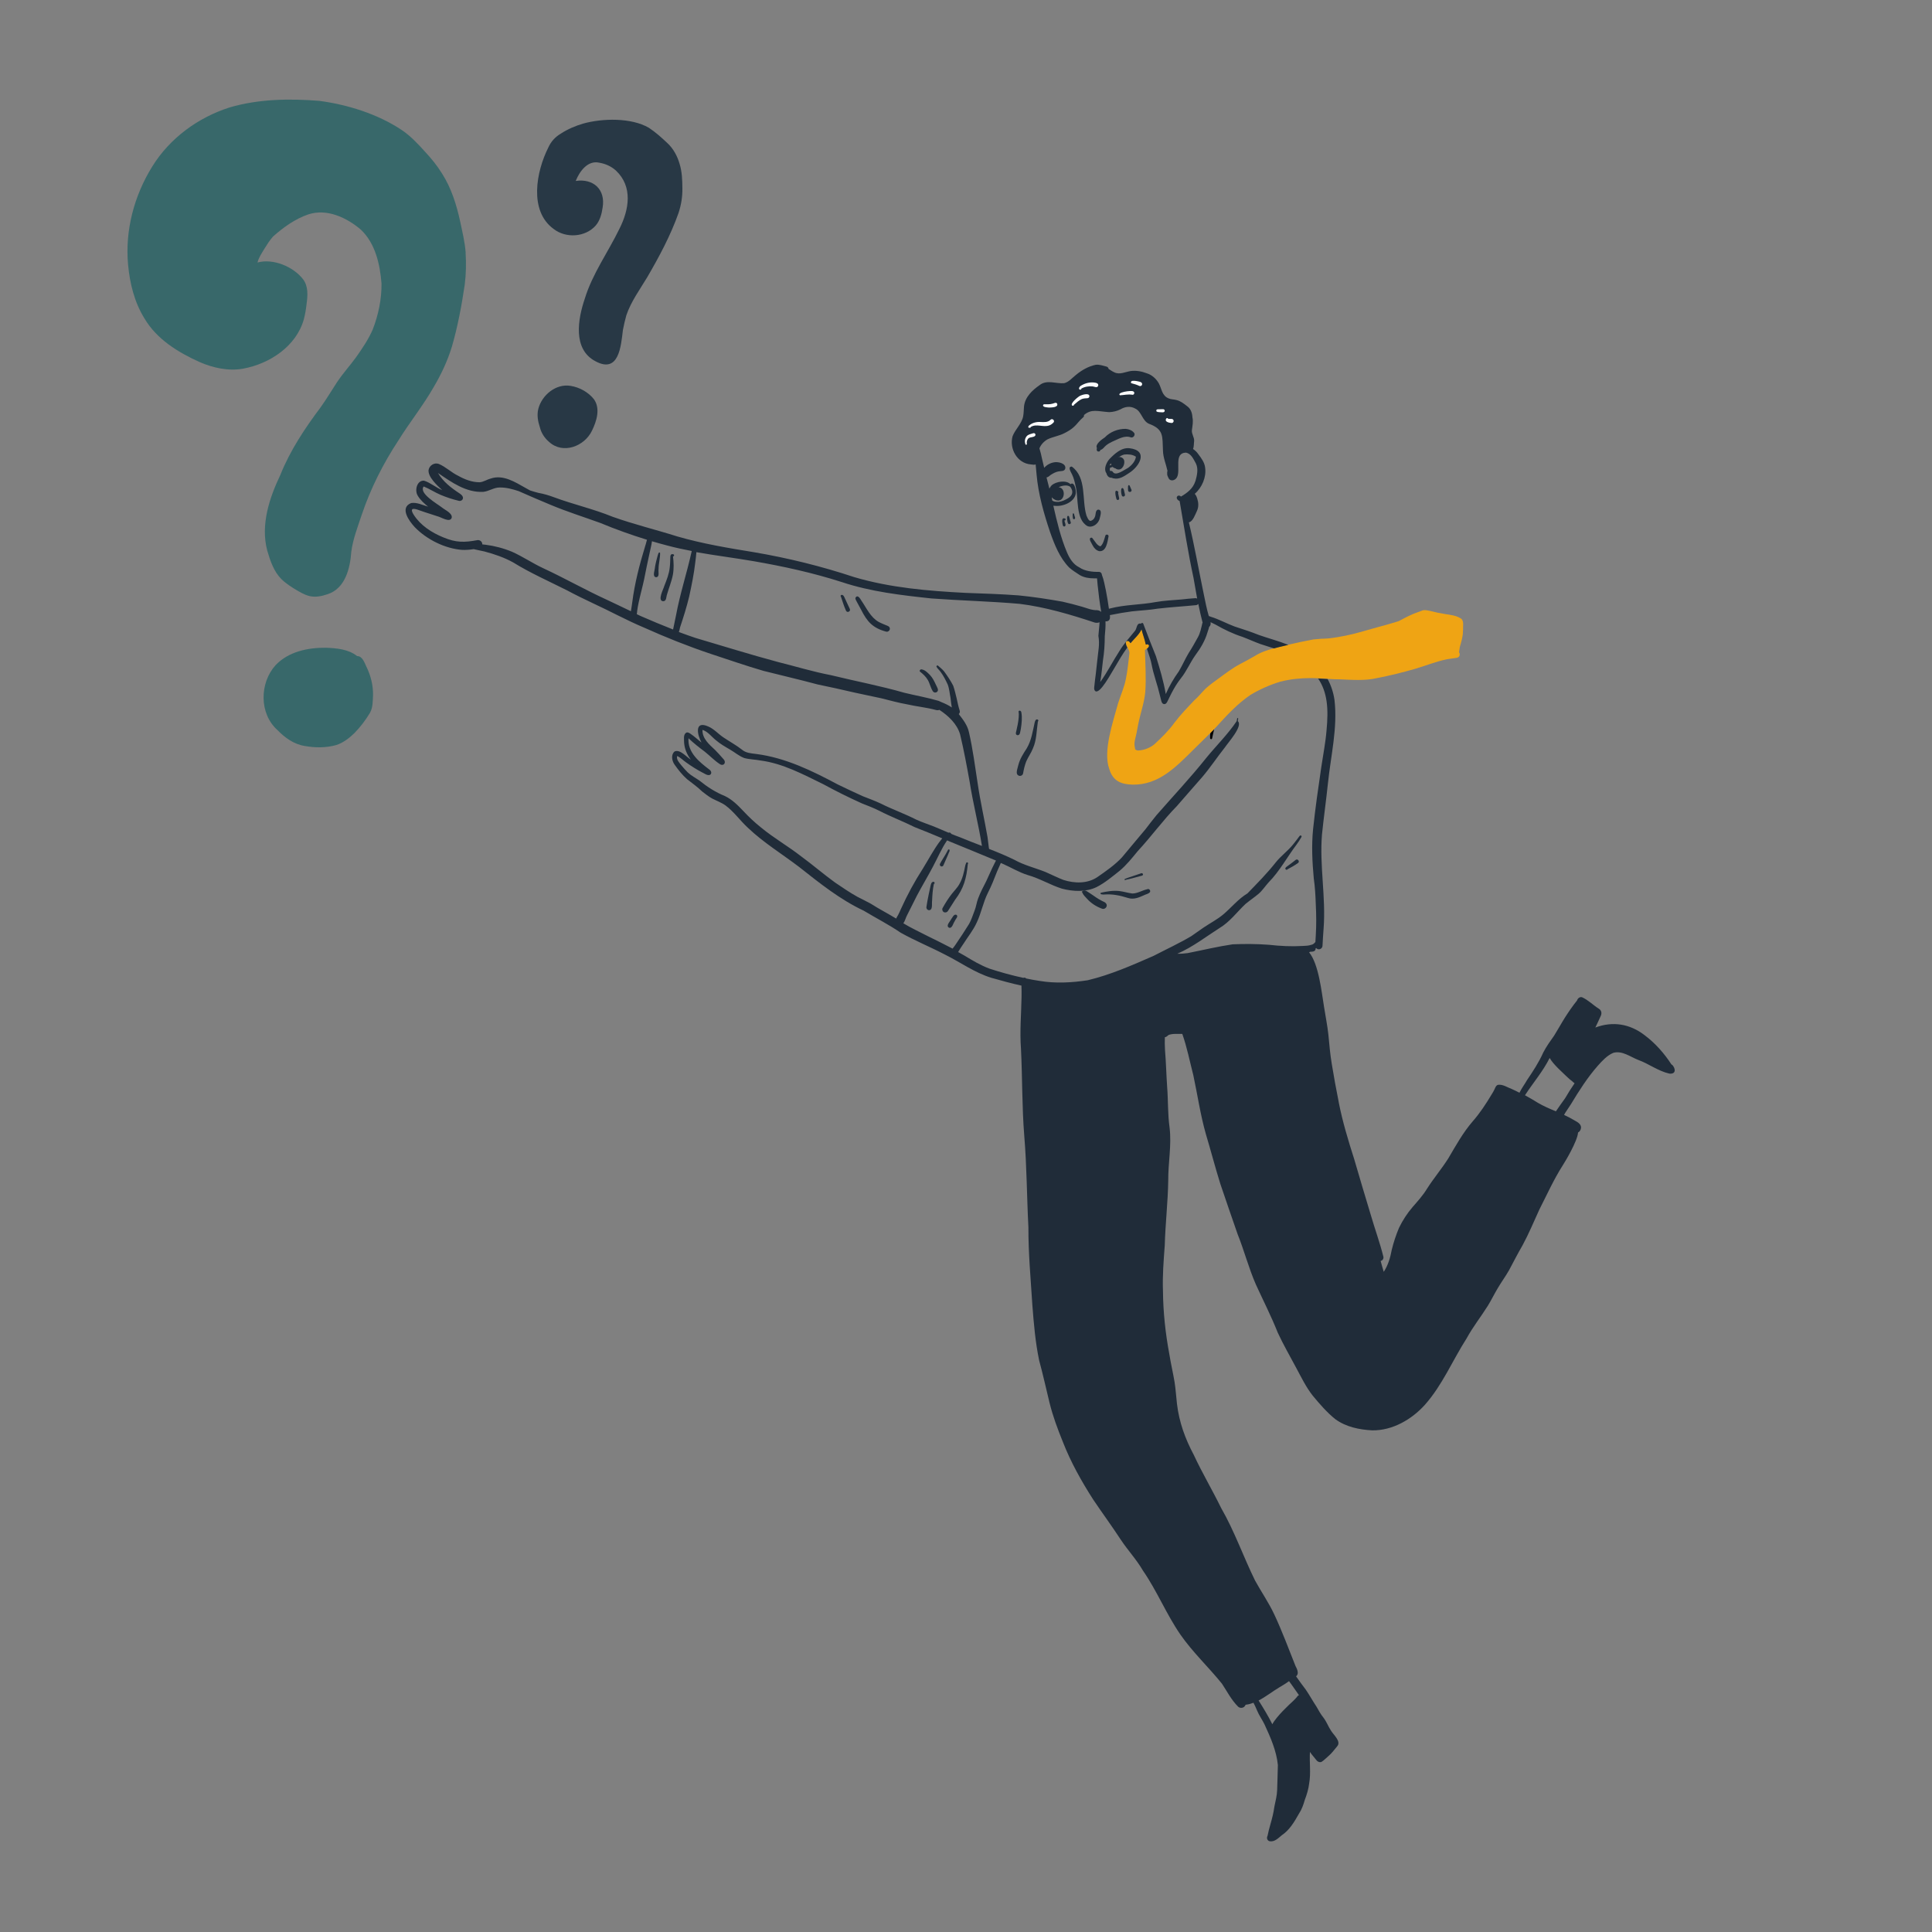 <?xml version="1.0" encoding="UTF-8"?><svg id="Layer_1" xmlns="http://www.w3.org/2000/svg" viewBox="0 0 400 400"><rect x="0" y="0" width="400" height="400" fill="#808080" stroke="none"/><defs><style>.cls-1{fill:#efa414;}.cls-2{fill:#fff;}.cls-3{fill:#202c39;}.cls-4{fill:#283845;}.cls-5{fill:#38686a;}</style></defs><path class="cls-5" d="m96.4,52.31c.13,2.22.1,4.47-.19,6.68-.64,4.31-1.44,8.62-2.66,12.81-.9,2.92-2.2,5.71-3.76,8.34-2.2,3.85-4.99,7.31-7.32,11.07-3.13,4.74-5.76,9.97-7.56,15.32-.84,2.53-1.83,5.05-2.18,7.7-.23,3.43-1.26,7.63-4.93,8.8-1.17.4-2.45.67-3.68.39-1.17-.28-2.21-.94-3.23-1.55-.92-.58-1.84-1.19-2.62-1.96-1.59-1.59-2.32-3.8-2.94-5.92-1.41-5.31.43-10.87,2.71-15.66,2.02-5.06,5.09-9.67,8.34-14,1.21-1.69,2.27-3.48,3.41-5.22,1.19-1.79,2.65-3.38,3.91-5.12,1.3-1.83,2.57-3.71,3.47-5.77,1.17-3.01,1.85-6.28,1.82-9.51-.33-4.01-1.25-8.26-4.26-11.15-2.93-2.5-7.04-4.45-10.91-3.17-2.73.94-5.14,2.67-7.28,4.57-.74.82-1.29,1.73-1.87,2.66-.56.92-1.1,1.72-1.36,2.73,3.25-.89,7.42.85,9.44,3.47,1.1,1.46.96,3.36.73,5.07-.12,1.07-.29,2.13-.56,3.17-1.56,5.63-7.07,9.25-12.59,10.27-3.04.54-6.2-.15-9-1.37-4.46-2.01-8.88-4.72-11.42-9.03-2.07-3.33-3.04-7.25-3.39-11.12-.66-7.11,1.25-14.29,5-20.33,3.63-5.88,9.5-10.17,16.06-12.25,5.99-1.75,12.34-1.84,18.52-1.35,5.86.78,12.05,2.71,17,5.99,1.9,1.26,3.45,2.94,4.97,4.62,1.27,1.37,2.45,2.82,3.43,4.41,1.95,3.03,3.03,6.53,3.79,10.03.44,2.11.97,4.23,1.12,6.39Z"/><path class="cls-5" d="m75.86,138.03c.9,1.84,1.42,3.88,1.37,5.93-.06,1.22-.02,2.52-.63,3.62-.91,1.51-1.99,2.95-3.23,4.21-1.08,1.04-2.3,1.98-3.73,2.46-2.1.59-4.38.59-6.52.2-2.24-.34-4.12-1.69-5.67-3.29-3.82-3.41-3.73-9.77-.38-13.46,2.66-2.79,6.66-3.63,10.38-3.59,2.22.08,4.7.29,6.49,1.73,1.09-.04,1.55,1.42,1.91,2.18Z"/><path class="cls-4" d="m140.5,44.05c-1.65,4.68-4.02,9.09-6.51,13.37-1.53,2.54-3.33,4.99-4.3,7.82-.29,1.01-.52,2.04-.72,3.07-.41,3.39-.83,9.14-5.73,6.46-4.7-2.5-3.59-8.73-2.17-12.92,1.59-5.2,4.84-9.65,7.19-14.51,1.99-3.94,2.8-8.69-.74-12.03-.96-.87-2.15-1.4-3.42-1.62-2.42-.57-4.11,1.79-4.9,3.77,3.66-.54,6.19,1.77,5.57,5.49-.19,1.34-.55,2.72-1.45,3.76-2.16,2.42-6.16,2.67-8.7.69-5.16-3.75-3.59-11.92-1.1-16.85.54-1.23,1.44-2.21,2.6-2.89,1.42-.93,3.01-1.6,4.64-2.08,3.99-1.1,9.91-1.25,13.57.87,1.39.91,2.64,2.04,3.85,3.18,1.23,1.15,2.04,2.65,2.51,4.25.52,1.65.58,3.42.59,5.14.03,1.7-.25,3.4-.78,5.02Z"/><path class="cls-4" d="m123,82.7c1.34,1.95.51,4.53-.44,6.47-1.55,3.26-6.05,4.96-8.9,2.3-.92-.78-1.59-1.82-1.88-2.99-.42-1.25-.65-2.57-.32-3.86.75-2.85,3.66-5.24,6.68-4.73,1.87.3,3.69,1.31,4.86,2.81Z"/><path class="cls-3" d="m268.26,178.03c.42-.32.91.34.48.65-.71.5-1.42.91-2.18,1.3-.08.12-.26.13-.36.03-.26-.26.12-.53.33-.67.59-.42,1.16-.86,1.73-1.31Z"/><path d="m251.38,150.95c-.1.41-.19.83-.28,1.24-.03.15-.06.29-.09.44-.03.16-.04.41-.25.41-.1,0-.2-.08-.22-.18-.03-.17-.02-.57.05-1.09.27-.27.53-.54.8-.82Z"/><path class="cls-3" d="m229.09,187.19c.25.58-.4,1.19-.97.93-1.18-.44-2.24-1.12-3.08-2.06-.34-.4-.81-.77-.95-1.29-.17-.03-.15-.26.03-.23.45-.58,1.38.35,1.83.59.66.45,1.3.92,2.01,1.29.38.24.93.33,1.12.78Z"/><path class="cls-3" d="m237.58,184.07c.34-.1.67.29.52.61-.29.41-.9.46-1.32.7-1.03.47-2.12.91-3.25.53-1.65-.51-3.21-.85-4.92-.71-.24,0-.94.04-.72-.36,1.24-.28,2.57-.51,3.85-.36.94.11,1.78.4,2.7.51,1.1,0,2.08-.69,3.15-.9Z"/><path class="cls-3" d="m236.63,180.94c.06.15-.03.31-.18.35-1.13.3-2.26.63-3.4.87-.02.04-.07.07-.12.07-.13-.03-.11-.21-.02-.27.48-.21.99-.34,1.48-.52.63-.22,1.26-.43,1.89-.64.13-.05.29.01.34.15Z"/><path class="cls-3" d="m194.81,179.36c-.19-.08-.29-.32-.2-.51.35-.69.79-1.31,1.17-1.98.2-.33.33-.64.52-.95.1-.13.32-.05.31.11-.03.12,0,.29-.1.37-.36.93-.81,1.83-1.19,2.76-.08.2-.32.28-.51.2Z"/><path class="cls-3" d="m192.27,188.44c-.3-.05-.5-.33-.47-.63.12-.87.3-1.73.47-2.59.14-.64.26-1.28.41-1.91.08-.3.16-.68.52-.74-.04.01-.07.03-.1.06.29-.25.59.26.24.4-.24,1.18-.31,2.3-.36,3.46-.11.61.23,2.01-.72,1.96Z"/><path class="cls-3" d="m195.46,188.87c-.31-.13-.47-.54-.32-.84.56-1.03,1.2-2.03,1.92-2.96.55-.7,1.21-1.34,1.61-2.11.62-1.09.9-2.33,1.13-3.54.05-.24.11-.49.22-.71.02-.1.12-.19.24-.17.18.03.23.26.11.38-.26,2.88-.84,5.02-2.62,7.35-.5.78-1,1.56-1.49,2.34-.17.27-.52.38-.81.25Z"/><path class="cls-3" d="m196.47,192.06c-.72-.4.27-1.31.48-1.79.27-.32.51-1.03,1.03-.88.57.3-.19.92-.31,1.32-.32.41-.54,1.62-1.2,1.35Z"/><path class="cls-3" d="m135.83,119.51c-.86-.1-.22-1.55-.22-2.11.14-.84.34-1.59.56-2.39.08-.2.17-.83.49-.56.05,1.08-.32,2.25-.31,3.37-.11.53.29,1.65-.52,1.69Z"/><path class="cls-3" d="m139.36,114.75c.28.03.26.44-.02.45.15,1.27.2,2.55-.03,3.81-.26,1.36-.84,2.75-1.21,4.06-.19.5-.08,1.42-.81,1.41-1.24-.11.07-2.49.25-3.18.48-1.23.99-2.47,1.12-3.8.11-.76.08-1.52.13-2.28,0-.32.23-.6.57-.46Z"/><path class="cls-3" d="m193.79,141.81c.18.45.71,1.09.16,1.48-.26.17-.62.11-.8-.15-.48-.72-.62-1.61-1.06-2.36-.4-.7-1.02-1.26-1.63-1.74-.14-.19.05-.46.27-.46.76.07,1.33.69,1.84,1.21.54.58.89,1.31,1.22,2.03Z"/><path class="cls-3" d="m211.45,147.44c.22,1.15.08,2.34-.1,3.49-.13.44-.09,1.42-.76,1.27-.35-.12-.29-.5-.19-.78.22-.96.44-1.93.51-2.91.03-.4.04-.81-.03-1.2.11-.34.53-.14.57.14Z"/><path class="cls-3" d="m214.63,148.95c.26-.06.49.26.25.44-.28,1.86-.24,3.82-1.03,5.57-.36.93-.96,1.73-1.36,2.64-.34.85-.51,1.63-.67,2.51-.06.36-.43.59-.78.52-.98-.28-.33-1.53-.21-2.22.32-1.28,1.04-2.39,1.75-3.48.97-1.63,1.23-3.53,1.64-5.35.07-.23.14-.56.4-.63Z"/><path class="cls-3" d="m175.94,126.06c.25.51-.52.9-.78.39-.42-.94-.73-1.93-1.05-2.9-.14-.12-.06-.36.12-.38.49-.08.65.7.84,1.02.29.63.58,1.25.87,1.87Z"/><path class="cls-3" d="m184.17,129.9c.26.47-.25,1.04-.75.86-2.74-.74-3.9-2.07-5.14-4.53-.31-.56-.61-1.12-.91-1.68-.11-.25-.33-.51-.25-.79.43-.76.98.18,1.22.59,1.07,1.55,1.88,3.45,3.58,4.41.63.33,1.26.57,1.9.84.15.06.28.16.35.31Z"/><path class="cls-1" d="m302.89,130.52c.03,1.21-.33,2.3-.65,3.42-.07.31-.08.73-.17,1.09.18.26.22.62,0,.89-.12.16-.29.25-.49.28-.69.13-1.4.17-2.09.31-2.23.46-4.34,1.33-6.52,1.97-2.58.74-5.18,1.39-7.82,1.9-2.56.6-5.17.37-7.77.27-.82,0-1.64-.04-2.46-.09-.66-.04-1.31-.09-1.97-.12-.54-.03-1.08-.05-1.62-.05-2.09.01-4.21.21-6.24.74-2.15.64-4.3,1.6-6.19,2.74-2.69,1.81-4.9,4.22-7.07,6.61-.15.16-.3.32-.45.47-.26.28-.53.55-.8.82-1.19,1.2-2.41,2.36-3.6,3.55-3.54,3.5-7.09,7.21-12.46,7.13-2.42-.06-4.1-.74-4.85-3.22-1.37-3.7.8-9.84,1.82-13.63.53-1.67,1.3-3.37,1.62-5.08.36-1.73.49-3.47.72-5.22.05-.44-.2-.87-.42-1.3-.18-.35-.33-.7-.29-1.07.06-.25.37-.36.58-.24.15.09.26.25.36.39,0,0,.01.02.02.02.79-.94,1.77-1.76,2.28-2.86.23,1,.63,1.98.84,2.98.01.06.03.11.04.17.08-.01.17-.03.26-.04.04-.04.13-.04.17,0,.45.23.16.62-.18.91-.16.14-.34.26-.44.33.07,2.92.28,5.84.06,8.76-.22,2.22-1.01,4.37-1.44,6.53-.13.62-.22,1.22-.35,1.84-.18,1-.63,2.02-.35,3.04.03.12.04.24.03.35.17.16.39.26.65.27,1.21-.05,2.43-.53,3.36-1.29,1.49-1.39,2.95-2.8,4.14-4.45,1.28-1.7,2.68-3.13,4.12-4.65.83-.72,1.51-1.59,2.28-2.37.84-.77,1.76-1.44,2.68-2.1,1.43-1.05,2.85-2.14,4.43-2.99,1.06-.54,2.1-1.12,3.14-1.72,1.24-.78,2.61-1.23,4.01-1.61.35-.1.7-.19,1.06-.28.63-.15,1.27-.3,1.91-.45,1.7-.39,3.41-.77,5.13-1.08,1-.11,2-.17,3-.2,2.5-.27,4.97-.8,7.39-1.51,2.27-.67,4.65-1.26,6.9-1.96.18-.03.38-.12.58-.22,0,0,0,0,0,0,1.29-.7,2.61-1.38,4-1.84.27-.08.48-.18.74-.28.55-.16,1.14.03,1.69.13.98.26,1.97.47,2.98.62,1.17.18,2.44.31,3.42,1.03.52.63.24,1.57.3,2.32Z"/><path class="cls-2" d="m234.81,218.84c-.36-.02-.48-.51-.18-.71.12-.08.23-.17.33-.24.77-.59,1.49-1.25,2.23-1.87.24-.18.47-.42.77-.45.21,0,.38.16.4.36,0,.14-.19.18-.29.2-1.02.83-1.91,1.82-2.98,2.61-.08.06-.18.1-.28.09Z"/><path class="cls-2" d="m225.49,217.58c-.05-.24.16-.42.38-.44,1.45-.43,2.71-1.14,4.17-1.52,1.88-.6,3.91-.55,5.85-.67.3.03,1.29-.43,1.29,0,0,.12-.13.19-.23.16-1.19.63-2.6.41-3.89.61-1.25.14-2.46.44-3.63.84-.74.25-1.53.58-2.24.88-.43.11-1.49.79-1.69.14Z"/><path class="cls-2" d="m226.84,223.23c-.12-.56.69-.54,1.04-.73.53-.18,1.04-.4,1.54-.64.56-.26,1.08-.56,1.59-.9.2-.11.82-.69.92-.26,0,.09-.09.15-.17.14-.81.63-1.64,1.26-2.57,1.72-.62.33-1.25.64-1.91.89-.18.07-.39-.05-.45-.22Z"/><path class="cls-2" d="m285.33,270.55c-.24-.09-.38-.37-.29-.61.28-.71.61-1.42.71-2.18.08-.5.08-.97.07-1.47,0-.2,0-.45.18-.57.19-.13.43,0,.5.2.09.06.14.19.08.3.18.98.12,2.01-.21,2.96-.26.46-.31,1.57-1.05,1.38Z"/><path class="cls-2" d="m289.14,275.29c-1.6-2.68-.52-3.75-.29-6.39.02-.79-.31-1.59-.78-2.19-.21-.31-.55-.55-.66-.91-.08-.43.59-.61.61-.12,2.49,2.05,1.69,3.96,1.34,6.68,0,.85.44,1.6.77,2.36.12.26.04.57-.2.73-.25.17-.63.1-.8-.16Z"/><path class="cls-2" d="m292.67,265.14c-.66-.26-1.33-.5-1.95-.83-.28-.18-.15-.66.19-.66,0,0,0,0,0,0,.72.08,1.42.34,2.12.51.64.23.29,1.21-.36.99Z"/><path class="cls-2" d="m240.52,295.61c-.74-.02-4.17-1.36-3.23-2.36.21-.18.54-.15.72.05.8.83,1.83,1.39,2.87,1.86.05-.09.22-.07.21.06,0,.1.06.19,0,.28-.13.18-.37.13-.56.11Z"/><path class="cls-2" d="m240.26,291.95c-2.42-.46-3.15-3.09-4.39-4.86-.36-.49-.83-.89-1.35-1.21-.58-.4.03-1.28.62-.89,2.59,1.4,2.52,5.32,5.42,6.32-.05-.19.08-.38.28-.37.23.02.29.24.22.43.1.53-.37.7-.8.58Z"/><path class="cls-2" d="m239.05,282.49c-.06,0-.1-.06-.1-.12.13-.5-1.05-.85-.61-1.31.12-.08.29-.03.35.1.08.25.75,1.24.35,1.33Z"/><path class="cls-3" d="m227.42,105.51c.89.08.32,1.44.22,1.98-.3.98-1.45,1.85-2.48,1.44-2.52-1.37-1.82-5.85-2.46-8.26-.18-.82-.36-1.66-.73-2.42-.2-.44-1.03-1.66-.06-1.65,0,0,0,0,0,0,3.14,2.32,2.02,6.83,3.03,10.14.19.4.35.95.79,1.12.42-.08.79-.39.93-.79.26-.47.06-1.52.75-1.56Z"/><path class="cls-3" d="m234.81,89.61c.29.43-.13,1.05-.63.96h0c-1.37-.54-2.73.4-3.98.91-.44.22-.84.43-1.21.75-.37.28-.63.79-1.1.9-.02.02-.04.04-.06.07-.02.03-.05.06-.07.08,0,.13-.13.23-.26.19-.1.03-.2.02-.29-.05-.17-.13-.17-.37-.13-.55,0-.03.02-.07.03-.1-.45-.8,1.05-1.82,1.63-2.21,1.09-1.15,2.75-1.8,4.33-1.77.64.06,1.33.3,1.73.83Z"/><path class="cls-3" d="m235.17,94.55h0c-.68-.46-1.57-.53-2.37-.45-.41.09-.78.29-1.14.51-.15.09-.29.18-.43.26-.44.3-.89.64-1.23,1.06-.11.13-.2.26-.28.4-.2.34-.33.72-.34,1.15.3.23-.08.53-.33.39-.03-.01-.05-.03-.07-.05-.48-.82.14-2.16.74-2.8,1.09-1.11,2.46-2.4,4.13-2.22,3.97.46,2.13,3.77-.16,5.18-.9.6-1.95,1.32-3.08,1.07-.14,0-.3-.06-.45-.15-.48-.28-.91-.91-.47-1.3.04-.03.09-.06.14-.08.19-.07.43-.01.56.16.56,1.02,2.44-.46,3.16-.81.78-.56,1.5-1.35,1.64-2.34Z"/><path class="cls-3" d="m232.77,95.46c.13,1.06-.78,2.29-1.86,1.5-.21-.04-.41-.15-.57-.32-.09-.09-.17-.2-.23-.32-.07-.13-.1-.26-.11-.39,0-.26.13-.49.49-.6.18-.47.68-.72,1.17-.73.52,0,1.02.27,1.11.85Z"/><path class="cls-3" d="m230.34,98.05c.5.28.24.79-.19.86-.09.01-.18,0-.28-.02-.45-.1-.73-.53-.83-1.01-.13-.65.08-1.4.68-1.55.11-.03.24-.03.38-.01,0,0,.01,0,.02,0,.22-.05.31.18.23.32-.04.07-.11.12-.22.1-.43.04-.41.44-.3.8.05.15.12.29.18.39.09.09.23.07.34.12Z"/><path class="cls-3" d="m231.71,103.19c.03.14-.08.28-.21.32-.15.04-.3-.05-.35-.2-.1-.31-.58-2.16.23-1.61.16.04.22.25.1.36.09.4.17.76.24,1.14Z"/><path class="cls-3" d="m232.91,102.38c.11.4-.5.61-.65.22-.13-.44-.22-.99-.09-1.43.54-.56.62.91.74,1.21Z"/><path class="cls-3" d="m234.17,101.21c.07.13.14.24.1.38-.08.37-.67.34-.71-.04,0-.22-.16-1.41.3-1.04.12.22.2.47.31.7Z"/><path class="cls-3" d="m220.39,107.33c.32-.02.31.47,0,.41-.02.36.46,1.03.05,1.24-.14.06-.32,0-.37-.15-.1-.37-.42-1.74.33-1.5Z"/><path class="cls-3" d="m221.69,108.14c.1.35-.43.54-.57.19-.15-.24-.43-1.97.21-1.43h0c.14.4.2.83.36,1.23Z"/><path class="cls-3" d="m222.4,106.56c.04.28.39.77.02.93-.13.04-.27-.05-.29-.19-.02-.31-.1-.64-.01-.95.09-.21.34.07.28.21Z"/><path class="cls-3" d="m228.84,110.93c.09-.4.74-.28.67.13-.21,1.07-.44,3.21-1.93,3.05-.62-.15-1.07-.63-1.35-1.18-.15-.38-1.07-1.53-.26-1.62.17.02.27.19.36.32.44.53.79,1.3,1.51,1.49.6-.52.77-1.45,1-2.18Z"/><path class="cls-3" d="m133.59,113.01c.15-.38.22-.84.36-1.26-3.28-1.01-6.54-2.18-9.64-3.47-3.41-1.24-6.87-2.32-10.22-3.72-2.25-.93-4.48-1.89-6.71-2.88-1.28-.42-2.57-.77-3.93-.75-1.21-.01-2.2.78-3.38.9-3.56.2-6.6-2-9.39-3.9,1.05,1.79,2.72,3.08,4.43,4.2.27.19.6.41.71.75.19.53-.36.96-.86.8-1.26-.3-2.5-.71-3.7-1.21-1.22-.51-2.32-1.26-3.54-1.75-1.09,1.42,2.86,3.61,3.82,4.38.62.51,2.17,1.16,1.98,2.1-.37,1.1-2.2-.15-2.95-.31-1.13-.4-2.28-.71-3.4-1.12-1.05-.4-2.62-.96-1.52.8,1.42,2.23,3.74,3.71,6.14,4.69,2.66,1.11,4.34,1.07,7.11.56.47-.03.9.3.95.78,0,.04,0,.08,0,.11.22.03.45.05.66.07,1.89.24,3.75.73,5.51,1.46,2.23,1,4.24,2.38,6.44,3.4,4.42,2.05,8.65,4.46,13.08,6.49,1.7.79,3.39,1.61,5.08,2.42,0,0,0,0,0,0,.09-.61.21-1.22.28-1.83.5-3.97,1.52-7.88,2.69-11.7Zm9.61,1.18s.02-.08.02-.11c-1.68-.32-3.36-.68-5.01-1.12-1.07-.28-2.15-.58-3.23-.9-.1.88-.37,1.75-.53,2.62-.39,1.75-.74,3.5-1.09,5.26-.34,1.6-.79,3.18-1.13,4.79-.13.58-.23,1.17-.31,1.76-.02.2-.03.44-.08.67.27.13.55.26.82.39,2.21.96,4.44,1.9,6.69,2.78.03-.19.08-.39.12-.55.16-.81.33-1.62.5-2.42.82-4.43,2.25-8.77,3.22-13.15Zm51.27,60.17c.12-.14.34-.46.61-.79-1.89-.8-3.79-1.57-5.7-2.32-2.41-1.2-4.93-2.15-7.32-3.38-1.16-.59-2.38-1.05-3.6-1.53-2.71-1.22-5.43-2.57-8.03-3.99-4.14-2.02-8.35-4.29-12.93-4.89-1.12-.22-2.29-.22-3.39-.51-1.11-.41-2.01-1.22-3.03-1.8-.99-.57-1.99-1.15-2.86-1.9-.92-.72-1.63-1.77-2.78-2.14-.07,1.8,1.43,3.06,2.63,4.18.57.6,1.15,1.2,1.68,1.84.74.71.07,1.65-.79,1.02-1.1-.73-2.01-1.7-3.04-2.52-1.16-.87-2.32-1.77-3.37-2.78-.24,2.93,2.24,4.91,4.34,6.5.42.29.56.93-.02,1.12-.57.07-1.07-.37-1.57-.59-1.1-.58-2.15-1.25-3.16-1.97-.67-.44-1.21-1.06-1.94-1.39-.21.77.45,1.39.88,1.95.42.5.85.99,1.31,1.45.73.69,1.63,1.14,2.45,1.71,1.6,1.3,3.33,2.41,5.24,3.18,1.5.72,2.69,1.91,3.82,3.11,1.15,1.23,2.37,2.38,3.68,3.42,2.63,2.17,5.6,3.86,8.28,5.95,2.39,1.75,4.63,3.69,7.03,5.43,1.53,1.02,3.05,2.09,4.66,2.97.92.48,1.87.92,2.77,1.43,1.7,1.09,3.5,2.01,5.22,3.06.11-.26.26-.51.4-.73.21-.41.4-.82.58-1.24,1.31-2.91,2.84-5.73,4.57-8.41,1.12-1.82,2.12-3.71,3.37-5.44Zm11.39,4.47c.12-.21.23-.44.35-.66-3.14-1.32-6.3-2.59-9.45-3.89-.22-.1-.45-.2-.67-.29-1.17,1.7-2,3.71-2.94,5.45-1.07,2.04-2.27,4.01-3.34,6.05-.67,1.33-1.35,2.66-2.01,4-.26.45-.43,1.21-.77,1.67,1.6.98,3.32,1.75,4.98,2.62,1.74.86,3.49,1.71,5.21,2.62.24-.32.51-.62.64-.86.96-1.41,1.89-2.82,2.79-4.27.46-.83.75-1.76,1.09-2.64.36-.85.44-1.78.78-2.64.46-1.22,1.06-2.38,1.66-3.53.58-1.2,1.07-2.45,1.69-3.63Zm15.28-75.68c.98-.62,1.13-1.43.45-2.36h0c-.62-.46-1.62-.29-2.41.08,1.74.19,1.24,3.49-.73,2.61-.25-.16-.53-.27-.69-.53,0,.06,0,.13,0,.19h0c.04.17.07.33.11.49,0,0,0,.02,0,.02.35.24.84.27,1.26.26.74-.07,1.39-.39,2.01-.76Zm26.37-3.57c.32-1.16.64-2.48.09-3.62-.5-.88-.97-2.07-2.09-2.25-2.53.09-1.02,3.6-1.82,5.08-.3.63-1.29.98-1.71.28-.12-.2-.2-.43-.29-.65-.07-.24-.02-.5-.03-.75,0-.06.03-.1.07-.12-.3-1.42-.92-2.77-.95-4.26-.15-2.93.25-4.39-2.92-5.56-1.39-.63-1.49-2.55-2.86-3.16-.97-.54-2.08-.39-3,.17-.74.37-1.54.56-2.36.59-2.41-.16-3.64-.74-5.22.6.04.17,0,.36-.19.5-.69.56-1.19,1.32-1.84,1.92-.59.56-1.3.97-2.03,1.34-1.09.56-2.32.73-3.42,1.24-.77.41-1.41,1.09-1.74,1.89.23.72.39,1.46.55,2.2.15.61.29,1.23.44,1.84.53-.62,1.29-1.03,2.1-1.15.8-.14,2.44.21,2.27,1.28-.17.66-.93.5-1.45.62-.57.11-1.09.4-1.58.72-.28.24-.56.47-.86.52.06.23.12.47.18.7.15.53.28,1.07.41,1.61.14-.27.31-.51.49-.7.91-.77,2.97-1.13,3.88-.21.66-.52.96.58,1.05,1.07.54,2.28-2.27,3.58-4.17,3.42-.15,0-.3-.01-.43-.04.75,3.29,1.52,6.58,2.83,9.67.54,1.26,1.27,2.47,2.55,3.1,1.16.79,2.67.95,4.04.93.4,0,.63.31.64.63.41,1.04.59,2.17.83,3.26.24,1.25.45,2.5.62,3.75.07-.02.15-.04.22-.06,3.1-.82,6.33-.74,9.46-1.33,1.77-.32,3.58-.38,5.37-.54.93-.13,1.86-.18,2.79-.26.15-.02.3.01.43.08-.27-1.44-.52-2.88-.76-4.31-1.14-5.26-1.94-10.52-2.86-15.82,0-.02,0-.05-.01-.07-.39-.14-.82-.6-.47-.99.22-.23.55-.15.75.07,1.32-.78,2.51-1.68,2.98-3.2Zm1.37,29.59c.02-.09.06-.16.11-.23-.34-1.3-.63-2.6-.89-3.91-.11.14-.28.24-.47.26-2.63.26-5.27.41-7.9.72-1.79.3-3.6.37-5.39.57-1.46.19-2.89.43-4.31.73-.08.01-.16.03-.24.04.07.58.04,1.18-.65,1.29-.09.01-.17,0-.26-.01.04,1.05-.05,2.11-.15,3.14,0,1.64-.11,3.29-.37,4.92-.18,1.51-.31,3.02-.57,4.52,1.48-2.04,2.6-4.31,3.97-6.41.91-1.51,2.1-2.8,3.21-4.17.44-.47.31-1.69,1.2-1.52.02,0,.04.01.06.02.07-.2.39-.23.47,0,.85,2.25,1.71,4.49,2.62,6.71.8,2.58,1.58,5.19,2.04,7.85.73-1.66,1.64-3.22,2.7-4.69.76-1.28,1.3-2.57,2.06-3.83.69-1.05,1.29-2.16,1.9-3.25.47-.85.65-1.81.88-2.74Zm19.64,222.18c.08-.19.24-.32.42-.38-.5-.7-.99-1.4-1.48-2.11-.18-.27-.39-.53-.58-.8-.74.56-1.6,1.04-2.01,1.29-1.45.86-2.79,1.95-4.29,2.72.03.04.05.07.07.11.98,1.56,1.95,3.15,2.77,4.8.89-1.67,3.63-4.19,4.25-4.75.3-.28.58-.58.85-.89Zm57.48-127.07c-.16-.11-.3-.23-.44-.37-.45-.35-.89-.71-1.28-1.11-.74-.74-2.65-2.36-3.44-3.76-1.38,2.77-3.43,5.14-5.11,7.72.92.5,1.81,1.03,2.7,1.58,1.2.7,2.45,1.23,3.7,1.75.61-.92,1.27-1.81,1.91-2.71.61-1.06,1.27-2.1,1.97-3.11Zm20.18-3.86c.75.79.89,2-.55,1.86-2.32-.52-4.25-2.04-6.47-2.84-1.64-.64-3.31-1.98-5.15-1.46-1.28.54-2.28,1.64-3.18,2.65-2.15,2.43-3.92,5.22-5.57,7.96-.37.6-.78,1.14-1.13,1.71-.11.16-.21.34-.3.54.72.33,1.42.68,2.11,1.1.76.42,1.69.91,1.3,1.94-.1.26-.29.47-.52.59-.13,1.84-2.78,6.21-3.15,6.77-1.87,2.93-3.3,6.11-4.87,9.2-1.14,2.48-2.18,5-3.48,7.4-.98,1.68-1.86,3.41-2.78,5.13-.73,1.29-1.61,2.48-2.36,3.76-.7,1.17-1.3,2.4-2.01,3.57-1.44,2.3-3.13,4.42-4.43,6.81-2.92,4.56-5.01,9.66-8.64,13.75-2.74,3.04-6.71,5.33-10.88,5.28-2.69-.14-5.44-.7-7.65-2.31-1.76-1.41-3.24-3.14-4.68-4.87-1.39-1.76-2.36-3.79-3.42-5.75-1.28-2.42-2.67-4.8-3.82-7.29-1.35-3.4-3.01-6.65-4.53-9.97-1.48-3.37-2.44-7.09-3.8-10.47-1.19-3.43-2.38-6.86-3.54-10.3-1.08-3.44-1.98-6.93-3.02-10.39-1.14-4-1.73-8.14-2.6-12.2-.74-2.85-1.3-5.76-2.28-8.53-.94.04-1.95-.12-2.84.22-.23.2-.46.43-.77.47-.03.87-.02,1.74.03,2.6.21,2.53.27,5.07.44,7.61.23,2.84.11,5.69.51,8.51.44,3.66-.31,7.31-.28,10.98-.07,4.47-.6,8.92-.72,13.39-.24,3.25-.49,6.27-.37,9.48.04,4.36.51,8.71,1.31,13,.31,1.94.76,3.86,1.09,5.8.24,1.5.32,3.03.5,4.54.45,3.81,1.71,7.24,3.48,10.56,1.74,3.75,3.86,7.3,5.67,11.01,2.77,4.8,4.58,10.05,7.02,15.01,1.29,2.36,2.84,4.57,3.98,7.02,1.63,3.48,2.98,7.14,4.4,10.69.23.44.45.88.46,1.38,0,.29-.13.56-.35.74.67.93,1.31,1.87,2.02,2.77.78,1.15,1.45,2.37,2.22,3.53.44.79.88,1.58,1.45,2.28.62.82.97,1.8,1.53,2.65.52.89,2.23,2.27,1.25,3.3-.58.72-1.14,1.45-1.85,2.05-.45.37-.85.81-1.34,1.12-.46.21-.93-.11-1.18-.48-.4-.53-.86-1.01-1.23-1.57-.13,2.17.22,4.36-.16,6.51-.14,1.18-.48,2.3-.9,3.4-.29,1.02-.64,2.01-1.23,2.9-.94,1.65-1.91,3.34-3.53,4.43-.72.59-1.5,1.43-2.52,1.25-.51-.12-.68-.68-.44-1.11.15-.77.35-1.52.56-2.27.36-1.25.69-2.51.86-3.8.23-1.13.53-2.25.57-3.41.03-1.73.13-3.47.15-5.2-.3-2.96-1.53-5.72-2.76-8.39-.49-1-1.15-1.91-1.57-2.94-.19-.48-.45-1.03-.68-1.47-.01-.03-.02-.05-.04-.08-.22.08-.44.16-.67.22-.23.07-.59.15-.96.19-.06.16-.15.31-.3.43-.37.3-.93.28-1.27-.05-1.38-1.38-2.26-3.12-3.32-4.73-2.8-3.47-6.09-6.54-8.64-10.22-2.9-4.22-4.82-9.01-7.73-13.21-1.32-2.28-3.14-4.21-4.59-6.4-1.85-2.83-3.82-5.5-5.69-8.28-2.44-3.8-4.66-7.76-6.3-11.97-1.1-2.72-2.05-5.26-2.75-8.07-.72-2.94-1.36-5.89-2.16-8.81-.78-3.76-1.11-7.61-1.4-11.43-.34-5.39-.84-10.72-.82-16.12-.33-6.31-.33-12.66-.86-18.96-.48-6-.38-12.02-.68-18.03-.27-3.57.06-7.14.12-10.71.02-.78,0-1.56-.02-2.33-2.1-.46-4.18-1.03-6.24-1.62-3.43-1.05-6.39-3.21-9.57-4.79-3.04-1.59-6.21-2.87-9.2-4.55-2.46-1.68-5.12-3.03-7.66-4.56-4.87-2.29-9.1-5.68-13.3-9-3.57-2.73-7.44-5.07-10.7-8.19-1.59-1.47-2.86-3.3-4.61-4.6-.86-.61-1.86-.96-2.78-1.44-.72-.4-1.37-.92-2.02-1.42-.98-.94-2.07-1.74-3.14-2.56-1.01-.88-1.84-1.95-2.61-3.04-.54-.77-.78-2.04.02-2.71,1.15-.5,2.44,1.15,3.36,1.69-.78-1.02-1.3-2.21-1.39-3.5,0-.66-.22-1.7.45-2.09.3-.12.6.06.85.23.82.54,1.52,1.23,2.3,1.82-.87-1.53-1.54-4.61,1.37-3.33,1.18.48,2.14,1.59,3.15,2.26,1.26.85,2.62,1.59,3.82,2.52.84.74,1.91.78,2.97.92,6.05.77,11.59,3.48,16.91,6.32,1.71.84,3.44,1.63,5.18,2.43,1.24.49,2.49.94,3.7,1.51,2.39,1.21,4.92,2.09,7.31,3.31,1.21.56,2.48.96,3.71,1.45,1.01.41,2,.85,3.01,1.28.24-.08.44-.03.59.25h0c.6.25,1.21.49,1.83.71,1.49.62,3,1.2,4.51,1.78-.71-4.47-1.86-8.85-2.55-13.32-.59-3.26-1.2-6.56-1.97-9.77-.63-2.18-2.44-3.87-4.29-5.08-.19.08-.43.1-.7.03-1.97-.54-4.02-.72-6.01-1.18-1.74-.3-3.74-.86-5.37-1.26-1.87-.42-3.75-.77-5.62-1.2-2.49-.59-5-1.13-7.5-1.65-3.78-1.02-7.48-1.86-11.24-2.82-3.65-1.06-7.25-2.32-10.86-3.5-4.71-1.58-9.3-3.41-13.82-5.44-3.62-1.52-7.06-3.42-10.62-5.06-1.8-.85-3.59-1.72-5.34-2.66-3.75-1.89-7.6-3.58-11.17-5.79-1.87-1.03-3.91-1.73-5.97-2.27-.69-.17-1.4-.27-2.08-.45-.03,0-.06-.02-.09-.03h0c-.79.13-1.59.18-2.39.16-3.56-.26-7.35-2.14-9.83-4.7-1.15-1.23-3.22-4.04-.75-5,1.2-.19,2.36.43,3.5.75-.81-.68-1.63-1.38-2.16-2.31-.65-1.07-.16-3.18,1.33-3.07,1.35.42,2.46,1.44,3.75,1.95-1-.92-2.97-2.72-2.82-4.15.15-.95,1.18-1.6,2.09-1.28,1.42.58,2.65,1.8,4.01,2.45,1.39.77,2.83,1.34,4.42,1.36.83-.04,1.53-.56,2.32-.76,2.6-.91,5.08.73,7.27,1.95.3.17.6.34.9.5.56.18,1.13.35,1.71.5,1.1.19,2.17.51,3.22.9,4,1.49,8.2,2.43,12.16,4.05,4.4,1.57,8.96,2.67,13.42,4.08,5.21,1.51,10.57,2.4,15.92,3.27,7.03,1.2,13.96,2.91,20.73,5.16,7.48,2.2,15.28,2.85,23.03,3.25,3.65.14,7.31.24,10.96.52,3.04.3,6.08.76,9.09,1.3,1.35.3,2.7.66,4.03,1.04,1.03.3,2.04.75,3.12.72.38.03.67.17.87.37-.32-1.85-.56-3.72-.75-5.6-.02-.45-.1-.91-.12-1.36-.21,0-.43,0-.64,0-1.01,0-2.06-.16-2.94-.68-.74-.49-1.51-.96-2.18-1.55-1.96-2-3.03-4.71-3.95-7.31-1.3-3.86-2.47-7.96-2.81-11.99-.07-.68-.14-1.37-.19-2.06-.29.13-.7.03-.99,0-2.82-.2-4.52-3.26-3.78-5.85.58-1.48,1.92-2.58,2.2-4.19.11-.65.1-1.31.16-1.96.21-1.96,1.71-3.36,3.24-4.42,1.47-1.18,3.39-.26,5.06-.39,1-.24,1.68-1.12,2.47-1.73,1.18-.97,2.55-1.76,4.05-2.08.78-.11,1.53.19,2.27.37.23.06.39.26.42.48.41.25.81.55,1.18.7,1.1.56,2.28-.09,3.39-.26,1.12-.15,2.28.06,3.32.46,1.07.33,1.94,1.1,2.5,2.07.63,1.16.64,2.59,2.06,3.14.5.22,1.06.18,1.59.33.83.19,1.52.72,2.17,1.24.8.53,1.1,1.42,1.15,2.34.2.89,0,1.78-.11,2.67-.09.8.53,1.47.46,2.27-.07.45-.02,1.17-.23,1.62.44.28.82.66,1.12,1.1.62.83,1.28,1.7,1.39,2.77.28,1.94-.64,4.11-2.15,5.41.28.28.43.71.54,1.07.25.8.28,1.67-.07,2.44-.34.68-.85,2.26-1.69,2.39,1.19,4.96,2.06,9.97,3.1,14.94.31,1.5.59,3,1.03,4.46.16.05.31.11.41.15,1.7.52,3.26,1.4,4.93,2.02,1.69.56,3.39,1.09,5.04,1.76,2.02.71,4.11,1.25,6.09,2.05-.64.15-1.27.3-1.91.45-.35.09-.7.18-1.06.28-.93-.31-1.86-.6-2.79-.9-1.26-.45-2.48-1.02-3.73-1.49-1.95-.63-3.79-1.51-5.56-2.53-.35-.18-.7-.35-1.06-.52.04.26.04.51-.1.75-.05.09-.12.17-.19.23-.08.41-.27.85-.36,1.18-.49,1.7-1.45,3.28-2.49,4.68-1.1,1.54-1.82,3.33-3.02,4.81-.75.95-1.39,2.02-1.94,3.09-.28.53-.52,1.07-.79,1.6-.14.31-.37.69-.77.62-.35-.06-.48-.41-.55-.71-.24-.89-.44-1.8-.69-2.69-.26-.89-.54-1.78-.78-2.67-.29-.91-.45-1.84-.66-2.77-.24-.91-.56-1.74-.82-2.6.34-.3.64-.68.18-.91-.04-.05-.12-.05-.17,0-.09.01-.18.02-.26.04-.01-.05-.03-.11-.04-.17-.2-1-.61-1.98-.84-2.98-.51,1.1-1.49,1.92-2.28,2.86,0,0-.01-.02-.02-.02-.11-.14-.21-.3-.36-.39-.21-.12-.53-.02-.58.24-.04.37.11.72.29,1.07-.98,1.34-1.82,2.78-2.65,4.22-.51.74-3.08,5.74-4.03,4.74-.19-.21-.19-.5-.16-.77.09-.97.22-1.93.34-2.89.17-1.74.4-3.48.59-5.22.08-.84.08-1.68-.07-2.5.06-.94.2-1.88.24-2.82-.26.12-.59.16-.98.07-5.03-1.67-10.3-3.23-15.56-3.88-6.09-.53-12.2-.67-18.29-1.12-6.24-.67-12.53-1.39-18.51-3.38-5.97-1.92-12.1-3.26-18.27-4.33-3.94-.68-7.92-1.17-11.86-1.87-.04.7-.15,1.41-.23,2.1-.27,2.4-.76,4.77-1.27,7.12-.52,2.13-1.17,4.23-1.87,6.31-.08.28-.13.68-.26,1,1.16.44,2.32.85,3.49,1.24,5.67,1.67,11.32,3.44,17.03,4.97,3.65.91,7.27,2.02,10.94,2.72,5.1,1.25,10.19,2.2,15.23,3.65,2.36.58,4.77.99,7.1,1.68.07.02.14.05.2.09.11.04.22.09.32.15.77.3,1.52.66,2.2,1.12-.13-.65-.18-1.33-.26-1.96-.19-.93-.25-1.91-.59-2.8-.42-.9-.87-1.8-1.47-2.6-.26-.37-.64-.67-.85-1.07-.07-.21.21-.38.35-.19.42.35.84.71,1.2,1.12.7.95,1.38,1.96,1.92,3.02.29.86.5,1.74.71,2.63.2.9.35,1.67.62,2.49.1.27,0,.55-.19.73.89,1.13,1.8,2.32,2.11,3.75.8,3.47,1.27,7.14,1.81,10.63.54,3.72,1.4,7.42,2.04,11.11.1.7.16,1.4.26,2.09.03.11.05.22.06.34,1.77.69,3.52,1.41,5.23,2.25,2.03,1.14,4.31,1.67,6.46,2.53,1.24.53,2.44,1.16,3.7,1.64,2.3.74,5,.81,7.06-.61,1.77-1.23,3.57-2.47,5.05-4.05,1.6-1.96,3.25-3.86,4.86-5.81.76-.99,1.52-1.99,2.31-2.95,3.44-3.94,7.04-7.76,10.3-11.85,2.08-2.55,4.47-4.89,6.29-7.6.06-.17.06-.37.1-.56.02-.14.23-.11.21.03-.02.18-.06.35-.08.53,1.16.96-2.05,4.48-2.66,5.42-1.63,2.05-3.06,4.24-4.77,6.23-1.71,1.99-3.48,3.93-5.18,5.93-2.89,2.94-5.3,6.31-8.11,9.33-1.18,1.44-2.34,2.9-3.77,4.09-1.52,1.2-3.03,2.48-4.76,3.36-2.22,1.06-4.81.92-7.15.32-2.43-.77-4.62-2.13-7.09-2.82-1.86-.58-3.53-1.62-5.31-2.39-.09-.04-.17-.07-.26-.11-.26.59-.53,1.17-.78,1.77-.58,1.49-1.16,2.97-1.89,4.4-1,1.98-1.37,4.19-2.33,6.19-.71,1.57-1.82,2.91-2.73,4.36-.38.56-.77,1.13-1.11,1.72.44.24.87.48,1.3.73,1.7,1.03,3.35,2.02,5.2,2.71,2.29.75,4.62,1.39,6.97,1.9.13-.05.29-.06.43,0,.08.03.15.08.2.14.92.19,1.85.36,2.78.5,3.3.55,6.66.36,9.95-.14,4.74-1.13,9.2-3.11,13.64-5.05,2.61-1.36,5.29-2.59,7.82-4.09.85-.57,1.67-1.2,2.53-1.77,1.39-.94,2.81-1.66,4.08-2.72,1.69-1.43,3.07-3.19,5-4.35,2-2.06,4.03-4.11,5.82-6.37,1.08-1.38,2.56-2.42,3.65-3.79.43-.53.84-1.08,1.25-1.63.07-.09.15-.2.27-.21.17-.02.28.18.19.33-.28.52-.66,1.06-.99,1.53-1.97,2.6-3.51,5.53-5.82,7.87-.7.77-1.27,1.67-2.06,2.35-.88.74-1.84,1.38-2.72,2.11-1.77,1.67-3.23,3.7-5.35,4.97-2.88,1.83-5.57,3.95-8.72,5.31-.01,0-.03.02-.04.02.71.02,1.43-.03,2.14-.13,3.1-.61,6.19-1.36,9.32-1.82,2.51-.11,5.03-.09,7.53.1,2.32.26,4.65.38,6.98.24.57-.03,1.21-.04,1.74-.23.39-.05.63-.31.88-.59.02-.46.05-.93.08-1.39.13-2.13.11-4.25,0-6.38-.06-1.83-.16-3.62-.42-5.42-.31-3.38-.48-6.79-.14-10.17.45-4.3,1.07-8.58,1.7-12.86.37-2.51.87-5,1.08-7.53.45-4.64.17-7.97-1.74-10.81.66.04,1.31.08,1.97.12.72,1.33,1.2,2.8,1.42,4.31.68,5.81-.77,11.57-1.36,17.32-.37,3.53-.87,7.04-1.23,10.57-.53,6.47.83,12.93.34,19.41-.07,1.2-.19,2.4-.23,3.6-.02.41-.34.74-.76.74-.22,0-.42-.1-.55-.26-.02,0-.03.02-.05.03-.02.02-.05.04-.07.06.04.6-.58.69-1.1.68-.08.04-.16.08-.25.11,2.01,2.44,2.59,8.24,3.09,11.25.3,1.95.7,3.87.91,5.83.19,2,.36,4,.69,5.98.44,2.67.92,5.36,1.46,8.01,0,0,0,0,0,0,0,.01,0,.03,0,.04.78,3.98,1.96,7.85,3.19,11.71,1.12,3.87,2.28,7.72,3.44,11.57.84,2.9,1.88,5.73,2.61,8.66.07.46-.22.77-.57.87.21.75.41,1.51.64,2.24.91-1.38,1.36-2.96,1.66-4.57.38-1.55.88-3.07,1.5-4.54.75-1.54,1.69-3,2.81-4.3,1.06-1.22,2.15-2.42,2.99-3.8,1.37-2.16,3.03-4.11,4.4-6.27,1.56-2.65,3.05-5.36,5.07-7.69,1.51-1.73,2.76-3.64,3.93-5.6.22-.35.43-.71.57-1.01.17-.37.3-.82.74-.94.99-.14,1.93.54,2.84.87.54.24,1.07.5,1.59.77.44-.93,1.26-2.04,1.54-2.58,1.25-1.85,2.47-3.7,3.38-5.74.64-1.25,1.45-2.37,2.26-3.51.79-1.26,1.5-2.57,2.24-3.74.78-1.22,1.59-2.41,2.5-3.53.13-.44.56-.81,1.04-.67,1.27.57,2.28,1.62,3.45,2.36.6.34.69,1.01.38,1.59-.33.79-.73,1.54-1.08,2.32,3.61-1.35,7.13-.77,10.18,1.57,2.24,1.68,4.1,3.79,5.62,6.14Z"/><path class="cls-2" d="m212.29,91.91c-.22-.59-.07-1.28.39-1.72.35-.28.83-.36,1.25-.5.18-.05.38.04.44.22.12.71-1.09.49-1.45.85-.28.28-.39.72-.33,1.1.1.24-.3.32-.3.06Z"/><path class="cls-2" d="m213.01,88.56c-.26-.13-.03-.43.14-.54.62-.51,1.51-.71,2.28-.65.74.03,1.54.1,2.1-.48.38-.34.94.23.58.6-.25.25-.53.47-.87.59-1.25.45-2.67-.43-3.85.33.04.15-.11.16-.22.14-.05.02-.1.03-.16.01Z"/><path class="cls-2" d="m217.23,84.38c-.32-.03-1.56-.05-1.22-.6.04-.04.09-.06.14-.08.6,0,1.18.04,1.76-.12.32-.07.76-.39.97.02.24.77-1.16.75-1.64.78Z"/><path class="cls-2" d="m221.99,83.97c-.55-.4,1.32-1.93,1.72-2.07.42-.18,1.77-.6,1.84.11.01.22-.16.41-.38.43-.4.03-.82.03-1.2.18-.63.29-1.11.75-1.62,1.19.01.19-.23.22-.36.17Z"/><path class="cls-2" d="m223.62,80.68c-.49-.12-.07-.72.22-.85.8-.49,1.77-.74,2.7-.63.38.04.98.17.82.68-.2.51-.76.16-1.14.12-.79-.08-1.64.05-2.33.45,0,.13-.13.24-.26.23Z"/><path class="cls-2" d="m231.87,81.84c-.76-.62,2.42-1.07,2.74-.81.39.12.25.75-.15.7-.95-.16-1.74.08-2.6.11,0,0,0,0,0,0Z"/><path class="cls-2" d="m235.91,79.91c-.54-.26-1.12-.43-1.68-.57-.03-.02-.05-.05-.07-.09-.14-.55.74-.4,1.06-.37.44.11,1.39.12,1.23.78-.07.21-.33.34-.53.25Z"/><path class="cls-2" d="m240.12,85.34c-.19-.02-.39-.02-.57-.1-.23-.08-.19-.44.04-.48.4-.06.81,0,1.21-.04.17,0,.33.12.34.3-.02.51-.69.31-1.03.32Z"/><path class="cls-2" d="m242.54,87.57c-.39-.04-.9-.1-1.14-.44-.16-.32.2-.84.47-.42.39.07,1.06-.15,1.12.42.02.26-.21.47-.46.45Z"/></svg>